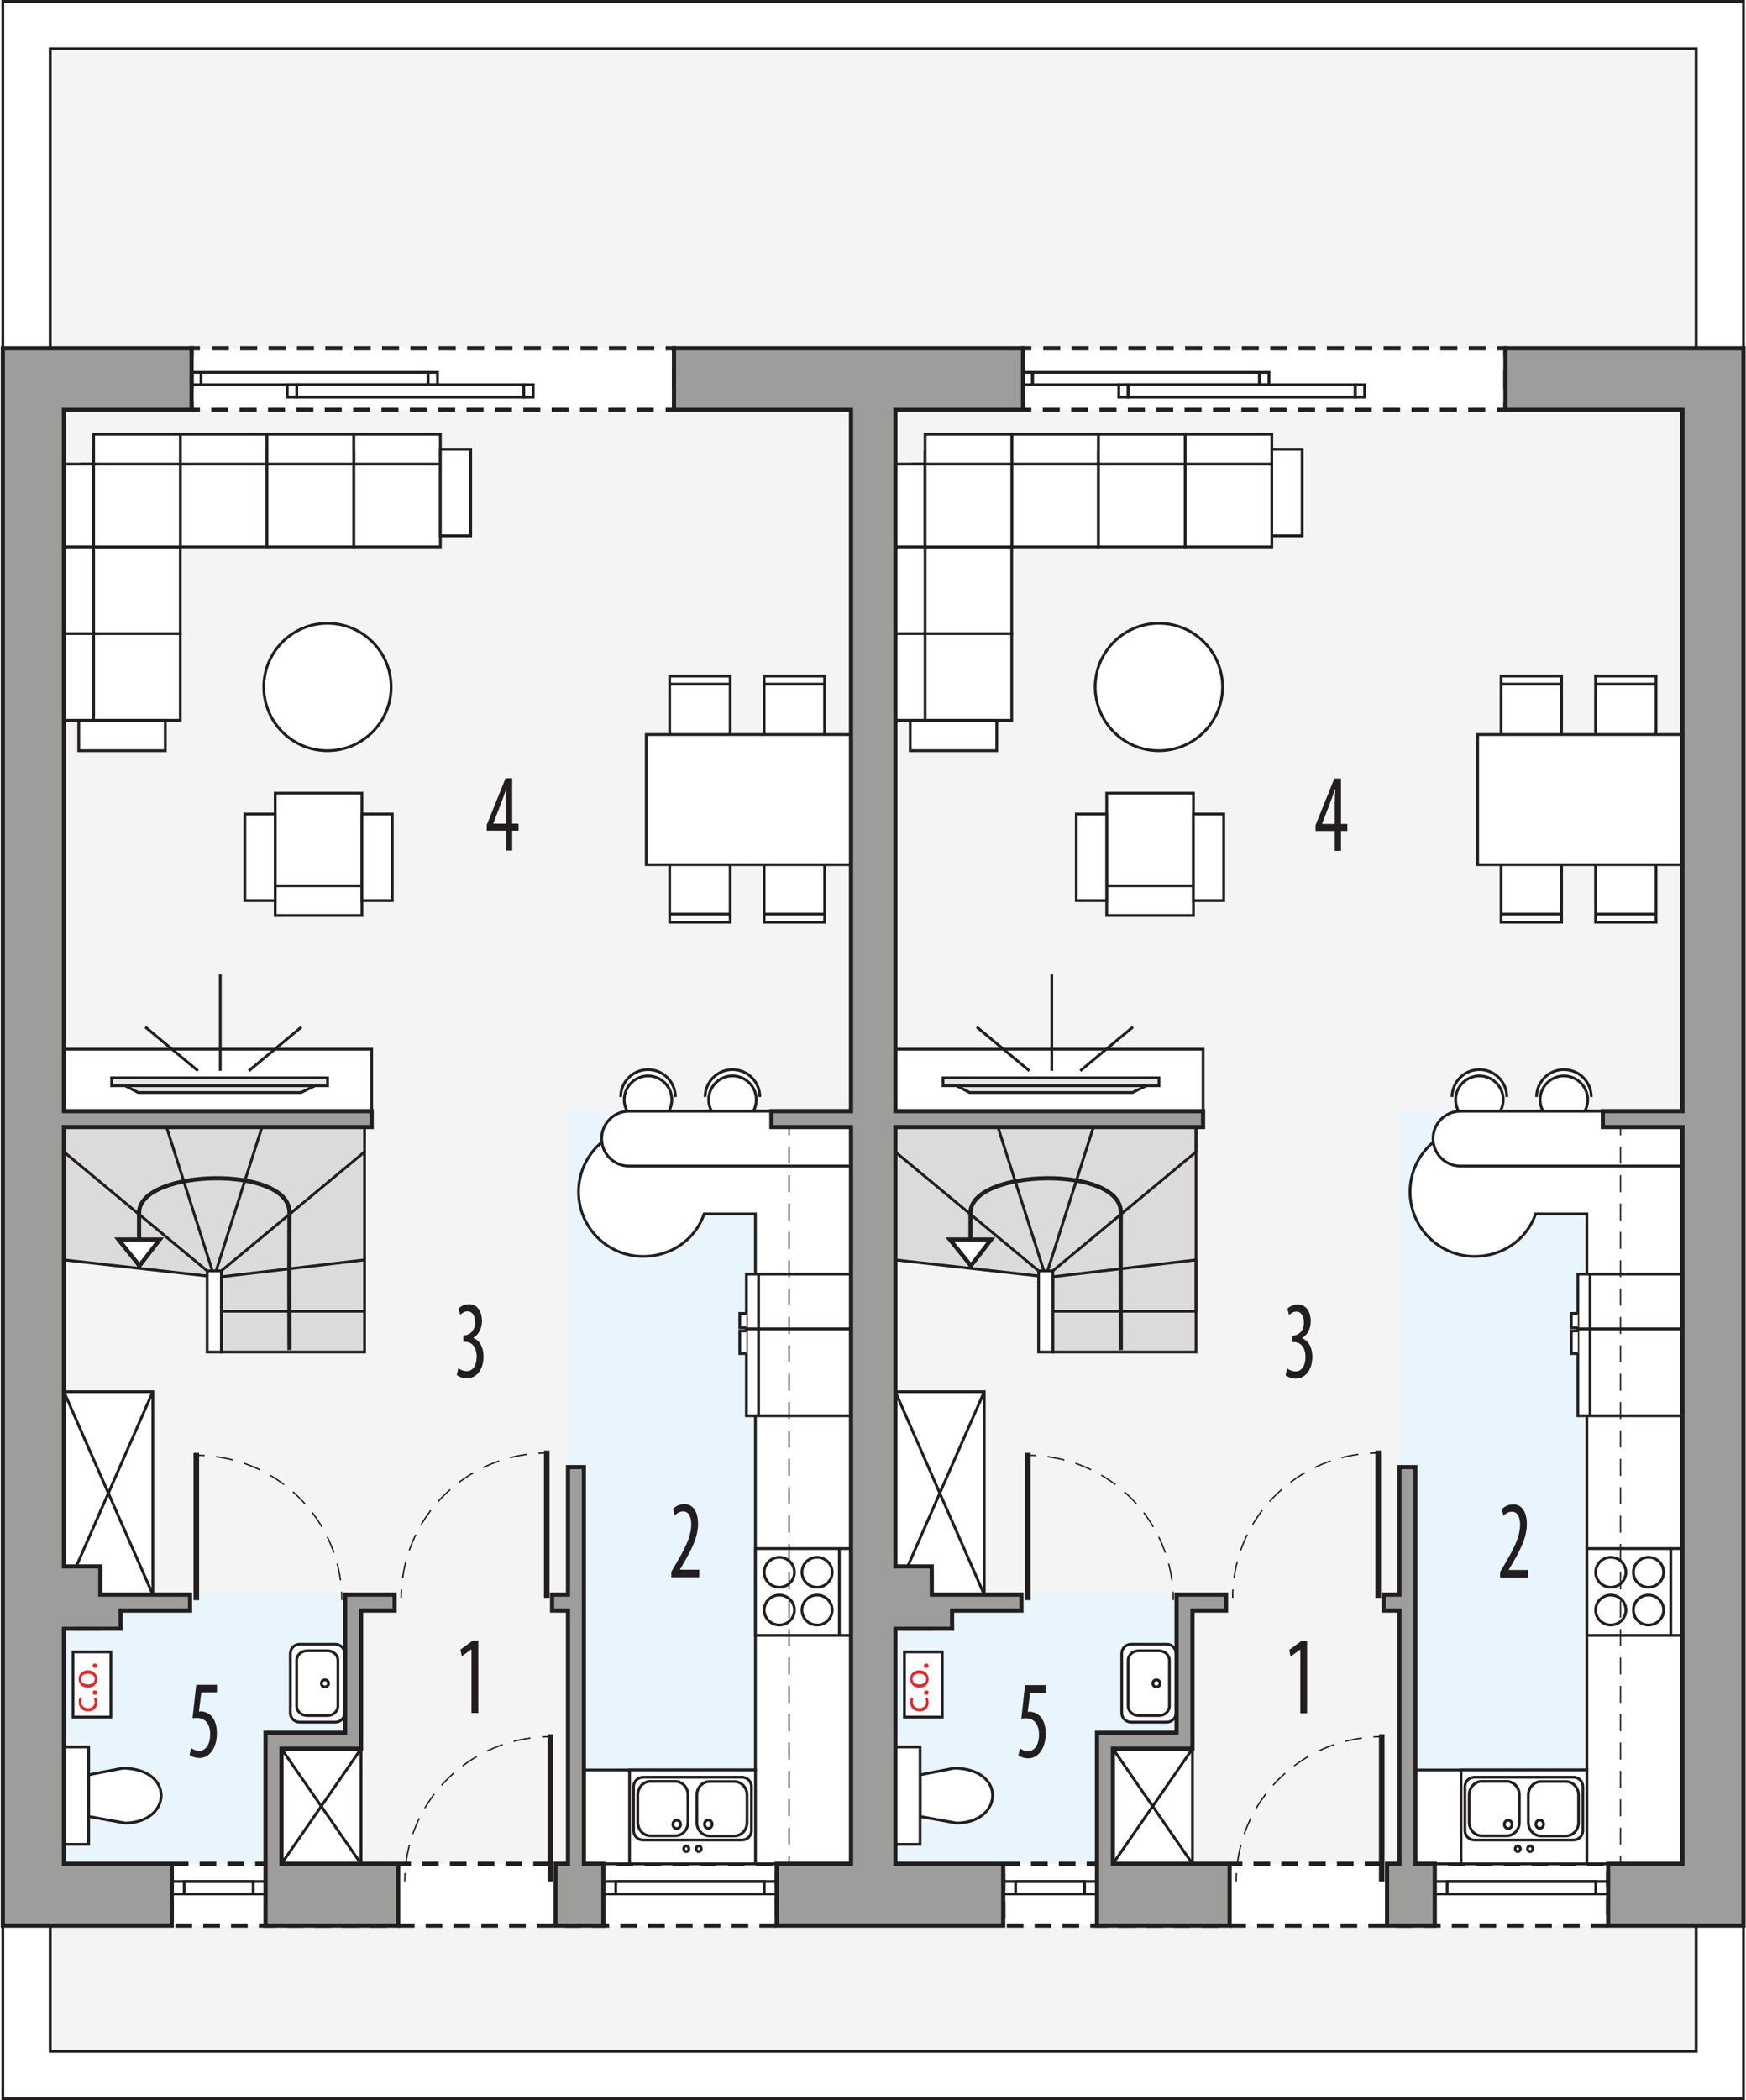 <?xml version="1.0" encoding="UTF-8"?><svg id="a" xmlns="http://www.w3.org/2000/svg" xmlns:xlink="http://www.w3.org/1999/xlink" viewBox="0 0 313.95 377.51"><defs><filter id="b" filterUnits="userSpaceOnUse"><feOffset dx="-.85" dy=".85"/><feGaussianBlur result="c" stdDeviation=".71"/><feFlood flood-color="#221e20" flood-opacity=".75"/><feComposite in2="c" operator="in"/><feComposite in="SourceGraphic"/></filter><filter id="d" filterUnits="userSpaceOnUse"><feOffset dx="-.85" dy=".85"/><feGaussianBlur result="e" stdDeviation=".71"/><feFlood flood-color="#221e20" flood-opacity=".75"/><feComposite in2="e" operator="in"/><feComposite in="SourceGraphic"/></filter></defs><polygon points="9.02 8.75 9.02 62.61 1.63 62.61 1.63 346.15 9.02 346.15 9.02 368.75 305 368.75 305 8.75 9.02 8.75" style="fill:#f4f4f4; stroke:#221e20; stroke-miterlimit:10; stroke-width:.5px;"/><polygon points="211.56 286.65 160.99 286.65 160.99 335.04 197.25 335.04 197.25 311.48 211.56 311.48 211.56 286.65" style="fill:#e8f5fc; fill-rule:evenodd; stroke-width:0px;"/><rect x="251.63" y="199.74" width="50.89" height="135.3" style="fill:#e8f5fc; stroke-width:0px;"/><rect x="183.95" y="62.61" width="86.74" height="11.06" style="fill:#fff; stroke-width:0px;"/><polyline points="270.69 64.11 270.69 62.61 269.19 62.61" style="fill:none; stroke:#221e20; stroke-miterlimit:10; stroke-width:.75px;"/><line x1="267.15" y1="62.61" x2="186.48" y2="62.61" style="fill:none; stroke:#221e20; stroke-dasharray:0 0 3.06 2.04; stroke-miterlimit:10; stroke-width:.75px;"/><polyline points="185.45 62.61 183.95 62.61 183.95 64.11" style="fill:none; stroke:#221e20; stroke-miterlimit:10; stroke-width:.75px;"/><line x1="183.95" y1="66.41" x2="183.95" y2="71.02" style="fill:none; stroke:#221e20; stroke-dasharray:0 0 3.45 2.3; stroke-miterlimit:10; stroke-width:.75px;"/><polyline points="183.95 72.17 183.95 73.67 185.45 73.67" style="fill:none; stroke:#221e20; stroke-miterlimit:10; stroke-width:.75px;"/><line x1="187.5" y1="73.67" x2="268.17" y2="73.67" style="fill:none; stroke:#221e20; stroke-dasharray:0 0 3.06 2.04; stroke-miterlimit:10; stroke-width:.75px;"/><polyline points="269.19 73.67 270.69 73.67 270.69 72.17" style="fill:none; stroke:#221e20; stroke-miterlimit:10; stroke-width:.75px;"/><line x1="270.69" y1="69.87" x2="270.69" y2="65.26" style="fill:none; stroke:#221e20; stroke-dasharray:0 0 3.45 2.3; stroke-miterlimit:10; stroke-width:.75px;"/><rect x="180.39" y="335.04" width="108.77" height="11.11" style="fill:#fff; stroke:#221e20; stroke-dasharray:0 0 3 2; stroke-miterlimit:10; stroke-width:.75px;"/><rect x="160.99" y="250.17" width="15.99" height="36.48" style="fill:#fff; stroke:#221e20; stroke-miterlimit:22.93; stroke-width:.5px;"/><line x1="160.99" y1="250.17" x2="176.98" y2="286.65" style="fill:#fff; stroke:#221e20; stroke-miterlimit:22.93; stroke-width:.5px;"/><line x1="176.98" y1="250.17" x2="160.99" y2="286.65" style="fill:#fff; stroke:#221e20; stroke-miterlimit:22.93; stroke-width:.5px;"/><rect x="200.11" y="314.35" width="14.31" height="20.69" style="fill:#fff; stroke:#221e20; stroke-miterlimit:22.93; stroke-width:.5px;"/><line x1="200.11" y1="314.35" x2="214.42" y2="335.04" style="fill:#fff; stroke:#221e20; stroke-miterlimit:22.93; stroke-width:.5px;"/><line x1="214.42" y1="314.35" x2="200.11" y2="335.04" style="fill:#fff; stroke:#221e20; stroke-miterlimit:22.93; stroke-width:.5px;"/><polygon points="189.3 202.6 160.99 202.6 160.99 226.48 189.3 229.66 189.3 243.04 215.06 243.04 215.06 202.6 189.3 202.6" style="fill:#dbdbdb; fill-rule:evenodd; stroke:#221e20; stroke-miterlimit:22.93; stroke-width:.5px;"/><polygon points="215.06 226.48 189.3 229.51 189.3 235.71 215.06 235.71 215.06 226.48" style="fill:none; fill-rule:evenodd; stroke:#221e20; stroke-miterlimit:22.93; stroke-width:.5px;"/><polygon points="215.06 202.6 196.61 202.6 188.03 229.51 215.06 207.06 215.06 202.6" style="fill:none; fill-rule:evenodd; stroke:#221e20; stroke-miterlimit:22.93; stroke-width:.5px;"/><polygon points="160.99 202.6 179.44 202.6 188.03 229.51 160.99 207.06 160.99 202.6" style="fill:none; fill-rule:evenodd; stroke:#221e20; stroke-miterlimit:22.93; stroke-width:.5px;"/><rect x="186.75" y="228.46" width="2.55" height="14.58" style="fill:#fff; stroke:#221e20; stroke-miterlimit:22.93; stroke-width:.5px;"/><path d="M171.62,317.84l-6.18,1.2v7.49s6.57,1.19,6.57,1.19c8.37-.1,9.02-9.73-.39-9.88Z" style="fill:#fff; fill-rule:evenodd; stroke:#221e20; stroke-miterlimit:22.93; stroke-width:.5px;"/><rect x="160.99" y="314.03" width="4.45" height="17.51" style="fill:#fff; stroke:#221e20; stroke-miterlimit:22.93; stroke-width:.5px;"/><path d="M203.38,309.57c-.93,0-1.68-.74-1.68-1.65v-10.7c0-.91.75-1.65,1.68-1.65h6.41c.93,0,1.68.74,1.68,1.65v10.7c0,.91-.75,1.65-1.68,1.65h-6.41Z" style="fill:#fff; fill-rule:evenodd; stroke:#221e20; stroke-miterlimit:22.93; stroke-width:.5px;"/><path d="M204.73,308.39c-1.04,0-1.88-.77-1.88-1.71v-8.23c0-.94.84-1.71,1.88-1.71h3.66c1.04,0,1.88.77,1.88,1.71v8.23c0,.95-.84,1.71-1.88,1.71h-3.66Z" style="fill:#fff; fill-rule:evenodd; stroke:#221e20; stroke-miterlimit:22.93; stroke-width:.5px;"/><path d="M207.94,303.24c-.36,0-.65-.29-.65-.64s.29-.64.65-.64.65.29.65.64-.29.64-.65.64Z" style="fill:#fff; fill-rule:evenodd; stroke:#221e20; stroke-miterlimit:22.93; stroke-width:.5px;"/><path d="M265.15,202.63c-6.41,0-11.61,5.2-11.61,11.61s5.2,11.61,11.61,11.61c5.09,0,9.41-3.08,10.97-7.64h9.22v99.96h-30.85v16.87h48.02v-135.3h-26.4" style="fill:#fff; stroke:#221e20; stroke-miterlimit:22.93; stroke-width:.5px;"/><rect x="257.99" y="338.22" width="31.17" height="2.23" style="fill:none; stroke:#221e20; stroke-miterlimit:10; stroke-width:.5px;"/><rect x="260.22" y="338.22" width="26.71" height="2.23" style="fill:none; stroke:#221e20; stroke-miterlimit:10; stroke-width:.5px;"/><rect x="180.39" y="338.22" width="16.86" height="2.23" style="fill:none; stroke:#221e20; stroke-miterlimit:10; stroke-width:.5px;"/><rect x="182.62" y="338.22" width="12.4" height="2.23" style="fill:none; stroke:#221e20; stroke-miterlimit:10; stroke-width:.5px;"/><rect x="226.47" y="66.94" width="1.7" height="2.23" style="fill:none; stroke:#221e20; stroke-miterlimit:10; stroke-width:.5px;"/><rect x="183.95" y="66.94" width="1.7" height="2.23" style="fill:none; stroke:#221e20; stroke-miterlimit:10; stroke-width:.5px;"/><rect x="185.66" y="66.94" width="40.82" height="2.23" style="fill:none; stroke:#221e20; stroke-miterlimit:10; stroke-width:.5px;"/><rect x="201.16" y="69.17" width="1.7" height="2.23" style="fill:none; stroke:#221e20; stroke-miterlimit:10; stroke-width:.5px;"/><rect x="202.86" y="69.17" width="40.82" height="2.23" style="fill:none; stroke:#221e20; stroke-miterlimit:10; stroke-width:.5px;"/><rect x="243.68" y="69.17" width="1.7" height="2.23" style="fill:none; stroke:#221e20; stroke-miterlimit:10; stroke-width:.5px;"/><line x1="247.82" y1="287.23" x2="247.82" y2="260.75" style="fill:none; stroke:#221e20; stroke-miterlimit:22.93;"/><path d="M221.65,287.22c0-.5.01-1,.04-1.5" style="fill:none; stroke:#221e20; stroke-miterlimit:22.93; stroke-width:.25px;"/><path d="M221.89,283.68c1.63-11.88,11.31-21.21,23.4-22.36" style="fill:none; stroke:#221e20; stroke-dasharray:0 0 3.08 2.05; stroke-miterlimit:22.93; stroke-width:.25px;"/><path d="M246.32,261.24c.5-.03,1-.04,1.5-.04" style="fill:none; stroke:#221e20; stroke-miterlimit:22.93; stroke-width:.25px;"/><line x1="184.81" y1="287.64" x2="184.81" y2="261.16" style="fill:none; stroke:#221e20; stroke-miterlimit:22.93;"/><path d="M210.97,287.63c0-.5-.01-1-.04-1.5" style="fill:none; stroke:#221e20; stroke-miterlimit:22.93; stroke-width:.25px;"/><path d="M210.73,284.09c-1.63-11.88-11.31-21.21-23.4-22.36" style="fill:none; stroke:#221e20; stroke-dasharray:0 0 3.08 2.05; stroke-miterlimit:22.93; stroke-width:.25px;"/><path d="M186.31,261.65c-.5-.03-1-.04-1.5-.04" style="fill:none; stroke:#221e20; stroke-miterlimit:22.93; stroke-width:.25px;"/><line x1="248.45" y1="338.22" x2="248.45" y2="311.75" style="fill:none; stroke:#221e20; stroke-miterlimit:22.93;"/><path d="M222.29,338.21c0-.5.01-1,.04-1.5" style="fill:none; stroke:#221e20; stroke-miterlimit:22.93; stroke-width:.25px;"/><path d="M222.53,334.67c1.63-11.88,11.31-21.21,23.4-22.36" style="fill:none; stroke:#221e20; stroke-dasharray:0 0 3.08 2.05; stroke-miterlimit:22.93; stroke-width:.25px;"/><path d="M246.95,312.23c.5-.03,1-.04,1.5-.04" style="fill:none; stroke:#221e20; stroke-miterlimit:22.93; stroke-width:.25px;"/><rect x="283.72" y="229.03" width="18.8" height="9.87" style="fill:#fff; stroke:#221e20; stroke-miterlimit:22.93; stroke-width:.5px;"/><line x1="285.9" y1="238.9" x2="285.9" y2="229.03" style="fill:#fff; stroke:#221e20; stroke-miterlimit:22.93; stroke-width:.5px;"/><polyline points="283.72 238.67 282.53 238.67 282.53 236.1 283.72 236.1" style="fill:#fff; fill-rule:evenodd; stroke:#221e20; stroke-miterlimit:22.93; stroke-width:.5px;"/><rect x="283.72" y="238.9" width="18.8" height="15.6" style="fill:#fff; stroke:#221e20; stroke-miterlimit:22.93; stroke-width:.5px;"/><line x1="285.9" y1="238.9" x2="285.9" y2="254.5" style="fill:#fff; stroke:#221e20; stroke-miterlimit:22.93; stroke-width:.5px;"/><polyline points="283.72 239.25 282.53 239.25 282.53 243.32 283.72 243.32" style="fill:#fff; fill-rule:evenodd; stroke:#221e20; stroke-miterlimit:22.93; stroke-width:.5px;"/><rect x="285.35" y="278.37" width="17.19" height="15.6" style="fill:#fff; stroke:#221e20; stroke-miterlimit:22.93; stroke-width:.5px;"/><path d="M293.7,289.42c0-1.48,1.22-2.69,2.72-2.69s2.72,1.21,2.72,2.69-1.22,2.69-2.72,2.69-2.72-1.21-2.72-2.69h0Z" style="fill:#fff; fill-rule:evenodd; stroke:#221e20; stroke-miterlimit:22.93; stroke-width:.5px;"/><path d="M293.7,282.63c0-1.48,1.22-2.69,2.72-2.69s2.72,1.21,2.72,2.69-1.22,2.69-2.72,2.69-2.72-1.21-2.72-2.69h0Z" style="fill:#fff; fill-rule:evenodd; stroke:#221e20; stroke-miterlimit:22.93; stroke-width:.5px;"/><path d="M286.91,282.63c0-1.48,1.22-2.69,2.72-2.69s2.72,1.21,2.72,2.69c0,1.48-1.22,2.69-2.72,2.69s-2.72-1.21-2.72-2.69h0Z" style="fill:#fff; fill-rule:evenodd; stroke:#221e20; stroke-miterlimit:22.93; stroke-width:.5px;"/><path d="M286.91,289.42c0-1.48,1.22-2.69,2.72-2.69s2.72,1.21,2.72,2.69c0,1.48-1.22,2.69-2.72,2.69s-2.72-1.21-2.72-2.69h0Z" style="fill:#fff; fill-rule:evenodd; stroke:#221e20; stroke-miterlimit:22.93; stroke-width:.5px;"/><line x1="300.43" y1="278.37" x2="300.43" y2="293.97" style="fill:#fff; stroke:#221e20; stroke-miterlimit:22.93; stroke-width:.5px;"/><rect x="160.99" y="188.6" width="55.34" height="11.14" style="fill:#fff; stroke:#221e20; stroke-miterlimit:22.93; stroke-width:.5px;"/><polygon points="170.88 194.58 174.35 196.39 203.62 196.39 207.35 194.58 170.88 194.58" style="fill:#e5e6e6; fill-rule:evenodd; stroke:#221e20; stroke-miterlimit:10; stroke-width:.5px;"/><rect x="169.57" y="193.75" width="38.83" height="1.42" style="fill:#e5e6e6; stroke:#221e20; stroke-miterlimit:10; stroke-width:.5px;"/><line x1="189.12" y1="192.49" x2="189.12" y2="175.18" style="fill:#e5e6e6; stroke:#221e20; stroke-miterlimit:10; stroke-width:.5px;"/><line x1="194.24" y1="192.49" x2="203.71" y2="184.61" style="fill:#e5e6e6; stroke:#221e20; stroke-miterlimit:10; stroke-width:.5px;"/><line x1="175.63" y1="184.61" x2="185.1" y2="192.49" style="fill:#e5e6e6; stroke:#221e20; stroke-miterlimit:10; stroke-width:.5px;"/><path d="M261.1,197.19c0-2.72,2.2-4.92,4.92-4.92s4.92,2.2,4.92,4.92" style="fill:#fff; fill-rule:evenodd; stroke:#221e20; stroke-miterlimit:22.93; stroke-width:.5px;"/><path d="M270.3,197.68c0,2.36-1.92,4.28-4.28,4.28s-4.28-1.92-4.28-4.28c0-2.36,1.92-4.28,4.28-4.28s4.28,1.92,4.28,4.28Z" style="fill:#fff; fill-rule:evenodd; stroke:#221e20; stroke-miterlimit:22.93; stroke-width:.5px;"/><path d="M276.29,197.19c0-2.72,2.2-4.92,4.92-4.92s4.92,2.2,4.92,4.92" style="fill:#fff; fill-rule:evenodd; stroke:#221e20; stroke-miterlimit:22.93; stroke-width:.5px;"/><path d="M285.49,197.68c0,2.36-1.92,4.28-4.28,4.28s-4.28-1.92-4.28-4.28,1.92-4.28,4.28-4.28,4.28,1.92,4.28,4.28Z" style="fill:#fff; fill-rule:evenodd; stroke:#221e20; stroke-miterlimit:22.93; stroke-width:.5px;"/><path d="M302.52,209.61h-39.91c-2.72,0-4.93-2.21-4.93-4.93h0c0-2.73,2.21-4.93,4.93-4.93h39.91" style="fill:#fff; stroke:#221e20; stroke-miterlimit:22.93; stroke-width:.5px;"/><path d="M296.27,133.21h-7.87c-.83,0-1.5-.79-1.5-1.75v-9.94h10.88v9.94c0,.96-.68,1.75-1.51,1.75Z" style="fill:#fff; fill-rule:evenodd; stroke:#221e20; stroke-miterlimit:22.93; stroke-width:.5px;"/><line x1="297.92" y1="122.98" x2="287.04" y2="122.98" style="fill:#fff; stroke:#221e20; stroke-miterlimit:22.93; stroke-width:.5px;"/><path d="M296.27,154.09h-7.87c-.83,0-1.5.79-1.5,1.75v9.94h10.88s0-9.94,0-9.94c0-.96-.68-1.75-1.51-1.75Z" style="fill:#fff; fill-rule:evenodd; stroke:#221e20; stroke-miterlimit:22.93; stroke-width:.5px;"/><line x1="297.92" y1="164.32" x2="287.04" y2="164.32" style="fill:#fff; stroke:#221e20; stroke-miterlimit:22.93; stroke-width:.5px;"/><path d="M279.28,133.21h-7.86c-.83,0-1.51-.79-1.51-1.75v-9.94h10.88v9.94c0,.96-.68,1.75-1.51,1.75Z" style="fill:#fff; fill-rule:evenodd; stroke:#221e20; stroke-miterlimit:22.93; stroke-width:.5px;"/><line x1="280.93" y1="122.98" x2="270.05" y2="122.98" style="fill:#fff; stroke:#221e20; stroke-miterlimit:22.93; stroke-width:.5px;"/><path d="M279.28,154.09h-7.86c-.83,0-1.51.79-1.51,1.75v9.94h10.88v-9.94c0-.96-.68-1.75-1.51-1.75Z" style="fill:#fff; fill-rule:evenodd; stroke:#221e20; stroke-miterlimit:22.93; stroke-width:.5px;"/><line x1="280.93" y1="164.32" x2="270.05" y2="164.32" style="fill:#fff; stroke:#221e20; stroke-miterlimit:22.93; stroke-width:.5px;"/><rect x="265.7" y="132.04" width="36.82" height="23.39" style="fill:#fff; stroke:#221e20; stroke-miterlimit:22.93; stroke-width:.5px;"/><rect x="164.14" y="83.42" width="17.08" height="14.89" style="fill:#fff; stroke:#221e20; stroke-linecap:round; stroke-miterlimit:10; stroke-width:.5px;"/><rect x="164.84" y="98.31" width="17.08" height="15.59" style="fill:#fff; stroke:#221e20; stroke-linecap:round; stroke-miterlimit:10; stroke-width:.5px;"/><rect x="164.84" y="113.89" width="17.08" height="15.59" style="fill:#fff; stroke:#221e20; stroke-linecap:round; stroke-miterlimit:10; stroke-width:.5px;"/><rect x="160.99" y="83.42" width="5.35" height="14.89" style="fill:#fff; stroke:#221e20; stroke-linecap:square; stroke-miterlimit:10; stroke-width:.5px;"/><rect x="160.99" y="98.31" width="5.35" height="15.59" style="fill:#fff; stroke:#221e20; stroke-linecap:square; stroke-miterlimit:10; stroke-width:.5px;"/><rect x="160.99" y="113.89" width="5.35" height="15.59" style="fill:#fff; stroke:#221e20; stroke-linecap:square; stroke-miterlimit:10; stroke-width:.5px;"/><rect x="213.1" y="81.22" width="15.59" height="17.08" style="fill:#fff; stroke:#221e20; stroke-linecap:round; stroke-miterlimit:10; stroke-width:.5px;"/><rect x="181.92" y="81.22" width="15.59" height="17.08" style="fill:#fff; stroke:#221e20; stroke-linecap:round; stroke-miterlimit:10; stroke-width:.5px;"/><rect x="166.34" y="81.22" width="15.59" height="17.08" style="fill:#fff; stroke:#221e20; stroke-linecap:round; stroke-miterlimit:10; stroke-width:.5px;"/><rect x="213.1" y="78.07" width="15.59" height="5.35" style="fill:#fff; stroke:#221e20; stroke-linecap:square; stroke-miterlimit:10; stroke-width:.5px;"/><rect x="181.93" y="78.07" width="15.59" height="5.35" style="fill:#fff; stroke:#221e20; stroke-linecap:square; stroke-miterlimit:10; stroke-width:.5px;"/><rect x="197.51" y="81.22" width="15.59" height="17.08" style="fill:#fff; stroke:#221e20; stroke-linecap:round; stroke-miterlimit:10; stroke-width:.5px;"/><rect x="197.51" y="78.07" width="15.59" height="5.35" style="fill:#fff; stroke:#221e20; stroke-linecap:square; stroke-miterlimit:10; stroke-width:.5px;"/><rect x="166.34" y="78.07" width="15.59" height="5.35" style="fill:#fff; stroke:#221e20; stroke-linecap:square; stroke-miterlimit:10; stroke-width:.5px;"/><rect x="163.67" y="129.48" width="15.56" height="5.46" style="fill:#fff; stroke:#221e20; stroke-linecap:square; stroke-miterlimit:10; stroke-width:.5px;"/><rect x="228.68" y="80.76" width="5.46" height="15.56" style="fill:#fff; stroke:#221e20; stroke-linecap:square; stroke-miterlimit:10; stroke-width:.5px;"/><rect x="199" y="142.58" width="15.59" height="18.83" style="fill:#fff; stroke:#221e20; stroke-linecap:round; stroke-miterlimit:10; stroke-width:.5px;"/><rect x="199" y="159.22" width="15.59" height="5.35" style="fill:#fff; stroke:#221e20; stroke-linecap:square; stroke-miterlimit:10; stroke-width:.5px;"/><rect x="193.53" y="146.33" width="5.46" height="15.56" style="fill:#fff; stroke:#221e20; stroke-linecap:square; stroke-miterlimit:10; stroke-width:.5px;"/><rect x="214.58" y="146.33" width="5.46" height="15.56" style="fill:#fff; stroke:#221e20; stroke-linecap:square; stroke-miterlimit:10; stroke-width:.5px;"/><path d="M219.83,123.49c0-6.32-5.13-11.45-11.45-11.45-6.32,0-11.45,5.13-11.45,11.45,0,6.32,5.12,11.45,11.45,11.45,6.32,0,11.45-5.13,11.45-11.45Z" style="fill:#fff; stroke:#221e20; stroke-miterlimit:10; stroke-width:.5px;"/><line x1="291.39" y1="202.6" x2="291.39" y2="204.1" style="fill:none; stroke:#221e20; stroke-miterlimit:10; stroke-width:.25px;"/><line x1="291.39" y1="206.14" x2="291.39" y2="332.52" style="fill:none; stroke:#221e20; stroke-dasharray:0 0 3.06 2.04; stroke-miterlimit:10; stroke-width:.25px;"/><line x1="291.39" y1="333.54" x2="291.39" y2="335.04" style="fill:none; stroke:#221e20; stroke-miterlimit:10; stroke-width:.25px;"/><rect x="162.63" y="296.95" width="6.8" height="11.71" style="fill:#fff; stroke:#221e20; stroke-miterlimit:22.93; stroke-width:.5px;"/><g style="filter:url(#b);"><path d="M167.64,304.28c.08.15.18.49.18.92,0,.96-.65,1.59-1.63,1.59s-1.69-.67-1.69-1.71c0-.34.09-.65.17-.8l.45.13c-.08.14-.15.36-.15.67,0,.73.54,1.13,1.21,1.13.74,0,1.19-.47,1.19-1.11,0-.33-.09-.55-.16-.71l.44-.1Z" style="fill:#e32729; stroke-width:0px;"/><path d="M167.41,303.8c-.24,0-.42-.17-.42-.4s.17-.39.42-.39.42.15.42.4c0,.23-.18.39-.42.39Z" style="fill:#e32729; stroke-width:0px;"/><path d="M166.14,299.41c1.18,0,1.69.82,1.69,1.59,0,.86-.63,1.53-1.64,1.53-1.07,0-1.69-.7-1.69-1.58s.67-1.54,1.64-1.54ZM166.17,301.94c.7,0,1.23-.4,1.23-.97s-.52-.97-1.24-.97c-.54,0-1.23.27-1.23.96s.63.98,1.24.98Z" style="fill:#e32729; stroke-width:0px;"/><path d="M167.41,298.98c-.24,0-.42-.17-.42-.4s.17-.39.42-.39.42.15.42.4c0,.23-.18.39-.42.39Z" style="fill:#e32729; stroke-width:0px;"/></g><path d="M174.51,228s-.02-7.52,0-10.02c.07-7.9,27.11-8.57,27.03,0-.05,5.53,0,24.7,0,24.7" style="fill:none; stroke:#221e20; stroke-miterlimit:10; stroke-width:.75px;"/><polygon points="174.58 227.53 170.8 222.82 178.22 222.82 174.58 227.53" style="fill:#fff; stroke:#221e20; stroke-miterlimit:22.93; stroke-width:.75px;"/><rect x="262.71" y="318.17" width="22.64" height="16.87" style="fill:#fff; stroke:#221e20; stroke-miterlimit:22.93; stroke-width:.5px;"/><path d="M265.12,319.47h17.81c.93,0,1.69.76,1.69,1.69v7.9c0,.94-.76,1.7-1.7,1.7h-17.81c-.94,0-1.7-.76-1.7-1.7v-7.89c0-.94.76-1.7,1.7-1.7Z" style="fill:none; stroke:#221e20; stroke-miterlimit:22.93; stroke-width:.5px;"/><path d="M283.84,327.61v-4.94c0-1.33-1.02-2.42-2.26-2.42h-4.51c-1.24,0-2.26,1.09-2.26,2.42v4.94c0,1.33,1.02,2.42,2.26,2.42h4.51c1.24,0,2.26-1.09,2.26-2.42Z" style="fill:none; fill-rule:evenodd; stroke:#221e20; stroke-miterlimit:22.93; stroke-width:.5px;"/><path d="M273.2,327.58v-4.94c0-1.33-1.02-2.42-2.26-2.42h-4.51c-1.24,0-2.25,1.09-2.25,2.42v4.94c0,1.33,1.01,2.42,2.25,2.42h4.51c1.24,0,2.26-1.09,2.26-2.42Z" style="fill:none; fill-rule:evenodd; stroke:#221e20; stroke-miterlimit:22.93; stroke-width:.5px;"/><path d="M276.17,327.92c0-.41.31-.75.69-.75s.69.34.69.75c0,.41-.31.75-.69.75s-.69-.34-.69-.75Z" style="fill:none; fill-rule:evenodd; stroke:#221e20; stroke-miterlimit:22.93; stroke-width:.5px;"/><path d="M270.5,327.95c0-.41.31-.75.69-.75s.69.34.69.75-.31.75-.69.75-.69-.34-.69-.75Z" style="fill:none; fill-rule:evenodd; stroke:#221e20; stroke-miterlimit:22.93; stroke-width:.5px;"/><path d="M272.45,332.33c0-.28.21-.51.46-.51s.47.23.47.51c0,.28-.21.51-.47.51s-.46-.23-.46-.51Z" style="fill:none; fill-rule:evenodd; stroke:#221e20; stroke-miterlimit:22.93; stroke-width:.5px;"/><path d="M274.67,332.33c0-.28.21-.51.47-.51s.46.23.46.51c0,.28-.21.51-.46.51s-.47-.23-.47-.51Z" style="fill:none; fill-rule:evenodd; stroke:#221e20; stroke-miterlimit:22.93; stroke-width:.5px;"/><polygon points="62.06 286.65 11.49 286.65 11.49 335.04 47.75 335.04 47.75 311.48 62.06 311.48 62.06 286.65" style="fill:#e8f5fc; fill-rule:evenodd; stroke-width:0px;"/><rect x="102.13" y="199.74" width="50.89" height="135.3" style="fill:#e8f5fc; stroke-width:0px;"/><rect x="34.45" y="62.61" width="86.74" height="11.06" style="fill:#fff; stroke-width:0px;"/><polyline points="121.19 64.11 121.19 62.61 119.69 62.61" style="fill:none; stroke:#221e20; stroke-miterlimit:10; stroke-width:.75px;"/><line x1="117.65" y1="62.61" x2="36.97" y2="62.61" style="fill:none; stroke:#221e20; stroke-dasharray:0 0 3.06 2.04; stroke-miterlimit:10; stroke-width:.75px;"/><polyline points="35.95 62.61 34.45 62.61 34.45 64.11" style="fill:none; stroke:#221e20; stroke-miterlimit:10; stroke-width:.75px;"/><line x1="34.45" y1="66.41" x2="34.45" y2="71.02" style="fill:none; stroke:#221e20; stroke-dasharray:0 0 3.45 2.3; stroke-miterlimit:10; stroke-width:.75px;"/><polyline points="34.45 72.17 34.45 73.67 35.95 73.67" style="fill:none; stroke:#221e20; stroke-miterlimit:10; stroke-width:.75px;"/><line x1="37.99" y1="73.67" x2="118.67" y2="73.67" style="fill:none; stroke:#221e20; stroke-dasharray:0 0 3.06 2.04; stroke-miterlimit:10; stroke-width:.75px;"/><polyline points="119.69 73.67 121.19 73.67 121.19 72.17" style="fill:none; stroke:#221e20; stroke-miterlimit:10; stroke-width:.75px;"/><line x1="121.19" y1="69.87" x2="121.19" y2="65.26" style="fill:none; stroke:#221e20; stroke-dasharray:0 0 3.45 2.3; stroke-miterlimit:10; stroke-width:.75px;"/><rect x="30.89" y="335.04" width="108.77" height="11.11" style="fill:#fff; stroke:#221e20; stroke-dasharray:0 0 3 2; stroke-miterlimit:10; stroke-width:.75px;"/><rect x="11.49" y="250.17" width="15.99" height="36.48" style="fill:#fff; stroke:#221e20; stroke-miterlimit:22.93; stroke-width:.5px;"/><line x1="11.49" y1="250.17" x2="27.48" y2="286.65" style="fill:#fff; stroke:#221e20; stroke-miterlimit:22.93; stroke-width:.5px;"/><line x1="27.48" y1="250.17" x2="11.49" y2="286.65" style="fill:#fff; stroke:#221e20; stroke-miterlimit:22.93; stroke-width:.5px;"/><rect x="50.61" y="314.35" width="14.31" height="20.69" style="fill:#fff; stroke:#221e20; stroke-miterlimit:22.93; stroke-width:.5px;"/><line x1="50.61" y1="314.35" x2="64.92" y2="335.04" style="fill:#fff; stroke:#221e20; stroke-miterlimit:22.93; stroke-width:.5px;"/><line x1="64.92" y1="314.35" x2="50.61" y2="335.04" style="fill:#fff; stroke:#221e20; stroke-miterlimit:22.93; stroke-width:.5px;"/><polygon points="39.8 202.6 11.49 202.6 11.49 226.48 39.8 229.66 39.8 243.04 65.55 243.04 65.55 202.6 39.8 202.6" style="fill:#dbdbdb; fill-rule:evenodd; stroke:#221e20; stroke-miterlimit:22.93; stroke-width:.5px;"/><polygon points="65.55 226.48 39.8 229.51 39.8 235.71 65.55 235.71 65.55 226.48" style="fill:none; fill-rule:evenodd; stroke:#221e20; stroke-miterlimit:22.93; stroke-width:.5px;"/><polygon points="65.55 202.6 47.11 202.6 38.52 229.51 65.55 207.06 65.55 202.6" style="fill:none; fill-rule:evenodd; stroke:#221e20; stroke-miterlimit:22.93; stroke-width:.5px;"/><polygon points="11.49 202.6 29.94 202.6 38.52 229.51 11.49 207.06 11.49 202.6" style="fill:none; fill-rule:evenodd; stroke:#221e20; stroke-miterlimit:22.93; stroke-width:.5px;"/><rect x="37.25" y="228.46" width="2.55" height="14.58" style="fill:#fff; stroke:#221e20; stroke-miterlimit:22.93; stroke-width:.5px;"/><path d="M22.12,317.84l-6.18,1.2v7.49l6.57,1.19c8.37-.1,9.02-9.73-.39-9.88Z" style="fill:#fff; fill-rule:evenodd; stroke:#221e20; stroke-miterlimit:22.93; stroke-width:.5px;"/><rect x="11.49" y="314.03" width="4.45" height="17.51" style="fill:#fff; stroke:#221e20; stroke-miterlimit:22.93; stroke-width:.5px;"/><path d="M53.88,309.57c-.93,0-1.68-.74-1.68-1.65v-10.7c0-.91.75-1.65,1.68-1.65h6.41c.93,0,1.68.74,1.68,1.65v10.7c0,.91-.75,1.65-1.68,1.65h-6.41Z" style="fill:#fff; fill-rule:evenodd; stroke:#221e20; stroke-miterlimit:22.93; stroke-width:.5px;"/><path d="M55.22,308.39c-1.04,0-1.88-.77-1.88-1.71v-8.23c0-.94.84-1.71,1.88-1.71h3.66c1.04,0,1.88.77,1.88,1.71v8.23c0,.95-.84,1.71-1.88,1.71h-3.66Z" style="fill:#fff; fill-rule:evenodd; stroke:#221e20; stroke-miterlimit:22.93; stroke-width:.5px;"/><path d="M58.43,303.24c-.36,0-.65-.29-.65-.64s.29-.64.65-.64.65.29.65.64-.29.64-.65.64Z" style="fill:#fff; fill-rule:evenodd; stroke:#221e20; stroke-miterlimit:22.93; stroke-width:.5px;"/><path d="M115.64,202.63c-6.41,0-11.61,5.2-11.61,11.61,0,6.41,5.2,11.61,11.61,11.61,5.09,0,9.41-3.08,10.97-7.64h9.22v99.96h-30.85v16.87h48.02v-16.87s0-99.96,0-99.96v-18.47h-26.4" style="fill:#fff; stroke:#221e20; stroke-miterlimit:22.93; stroke-width:.5px;"/><rect x="108.49" y="338.22" width="31.17" height="2.23" style="fill:none; stroke:#221e20; stroke-miterlimit:10; stroke-width:.5px;"/><rect x="110.72" y="338.22" width="26.71" height="2.23" style="fill:none; stroke:#221e20; stroke-miterlimit:10; stroke-width:.5px;"/><rect x="30.89" y="338.22" width="16.86" height="2.23" style="fill:none; stroke:#221e20; stroke-miterlimit:10; stroke-width:.5px;"/><rect x="33.12" y="338.22" width="12.4" height="2.23" style="fill:none; stroke:#221e20; stroke-miterlimit:10; stroke-width:.5px;"/><rect x="76.97" y="66.94" width="1.7" height="2.23" style="fill:none; stroke:#221e20; stroke-miterlimit:10; stroke-width:.5px;"/><rect x="34.45" y="66.94" width="1.7" height="2.23" style="fill:none; stroke:#221e20; stroke-miterlimit:10; stroke-width:.5px;"/><rect x="36.15" y="66.94" width="40.82" height="2.23" style="fill:none; stroke:#221e20; stroke-miterlimit:10; stroke-width:.5px;"/><rect x="51.66" y="69.17" width="1.7" height="2.23" style="fill:none; stroke:#221e20; stroke-miterlimit:10; stroke-width:.5px;"/><rect x="53.36" y="69.17" width="40.82" height="2.23" style="fill:none; stroke:#221e20; stroke-miterlimit:10; stroke-width:.5px;"/><rect x="94.18" y="69.17" width="1.7" height="2.23" style="fill:none; stroke:#221e20; stroke-miterlimit:10; stroke-width:.5px;"/><line x1="98.31" y1="287.23" x2="98.31" y2="260.75" style="fill:none; stroke:#221e20; stroke-miterlimit:22.93;"/><path d="M72.15,287.22c0-.5.01-1,.04-1.5" style="fill:none; stroke:#221e20; stroke-miterlimit:22.93; stroke-width:.25px;"/><path d="M72.39,283.68c1.63-11.88,11.31-21.21,23.4-22.36" style="fill:none; stroke:#221e20; stroke-dasharray:0 0 3.08 2.05; stroke-miterlimit:22.93; stroke-width:.25px;"/><path d="M96.81,261.24c.5-.03,1-.04,1.5-.04" style="fill:none; stroke:#221e20; stroke-miterlimit:22.93; stroke-width:.25px;"/><line x1="35.3" y1="287.64" x2="35.3" y2="261.16" style="fill:none; stroke:#221e20; stroke-miterlimit:22.93;"/><path d="M61.47,287.63c0-.5-.01-1-.04-1.5" style="fill:none; stroke:#221e20; stroke-miterlimit:22.93; stroke-width:.25px;"/><path d="M61.23,284.09c-1.63-11.88-11.31-21.21-23.4-22.36" style="fill:none; stroke:#221e20; stroke-dasharray:0 0 3.08 2.05; stroke-miterlimit:22.93; stroke-width:.25px;"/><path d="M36.8,261.65c-.5-.03-1-.04-1.5-.04" style="fill:none; stroke:#221e20; stroke-miterlimit:22.93; stroke-width:.25px;"/><line x1="98.95" y1="338.22" x2="98.95" y2="311.75" style="fill:none; stroke:#221e20; stroke-miterlimit:22.93;"/><path d="M72.78,338.21c0-.5.01-1,.04-1.5" style="fill:none; stroke:#221e20; stroke-miterlimit:22.93; stroke-width:.25px;"/><path d="M73.02,334.67c1.63-11.88,11.31-21.21,23.4-22.36" style="fill:none; stroke:#221e20; stroke-dasharray:0 0 3.08 2.05; stroke-miterlimit:22.93; stroke-width:.25px;"/><path d="M97.45,312.23c.5-.03,1-.04,1.5-.04" style="fill:none; stroke:#221e20; stroke-miterlimit:22.93; stroke-width:.25px;"/><rect x="134.21" y="229.03" width="18.8" height="9.87" style="fill:#fff; stroke:#221e20; stroke-miterlimit:22.93; stroke-width:.5px;"/><line x1="136.4" y1="238.9" x2="136.4" y2="229.03" style="fill:#fff; stroke:#221e20; stroke-miterlimit:22.93; stroke-width:.5px;"/><polyline points="134.21 238.67 133.02 238.67 133.02 236.1 134.21 236.1" style="fill:#fff; fill-rule:evenodd; stroke:#221e20; stroke-miterlimit:22.93; stroke-width:.5px;"/><rect x="134.21" y="238.9" width="18.8" height="15.6" style="fill:#fff; stroke:#221e20; stroke-miterlimit:22.93; stroke-width:.5px;"/><line x1="136.4" y1="238.9" x2="136.4" y2="254.5" style="fill:#fff; stroke:#221e20; stroke-miterlimit:22.93; stroke-width:.5px;"/><polyline points="134.21 239.25 133.02 239.25 133.02 243.32 134.21 243.32" style="fill:#fff; fill-rule:evenodd; stroke:#221e20; stroke-miterlimit:22.93; stroke-width:.5px;"/><rect x="135.84" y="278.37" width="17.19" height="15.6" style="fill:#fff; stroke:#221e20; stroke-miterlimit:22.93; stroke-width:.5px;"/><path d="M144.2,289.42c0-1.48,1.22-2.69,2.72-2.69s2.72,1.21,2.72,2.69c0,1.48-1.22,2.69-2.72,2.69s-2.72-1.21-2.72-2.69h0Z" style="fill:#fff; fill-rule:evenodd; stroke:#221e20; stroke-miterlimit:22.93; stroke-width:.5px;"/><path d="M144.2,282.63c0-1.48,1.22-2.69,2.72-2.69s2.72,1.21,2.72,2.69c0,1.48-1.22,2.69-2.72,2.69s-2.72-1.21-2.72-2.69h0Z" style="fill:#fff; fill-rule:evenodd; stroke:#221e20; stroke-miterlimit:22.93; stroke-width:.5px;"/><path d="M137.41,282.63c0-1.48,1.22-2.69,2.72-2.69s2.72,1.21,2.72,2.69c0,1.48-1.22,2.69-2.72,2.69s-2.72-1.21-2.72-2.69h0Z" style="fill:#fff; fill-rule:evenodd; stroke:#221e20; stroke-miterlimit:22.93; stroke-width:.5px;"/><path d="M137.41,289.42c0-1.48,1.22-2.69,2.72-2.69s2.72,1.21,2.72,2.69c0,1.48-1.22,2.69-2.72,2.69s-2.72-1.21-2.72-2.69h0Z" style="fill:#fff; fill-rule:evenodd; stroke:#221e20; stroke-miterlimit:22.93; stroke-width:.5px;"/><line x1="150.92" y1="278.37" x2="150.92" y2="293.97" style="fill:#fff; stroke:#221e20; stroke-miterlimit:22.93; stroke-width:.5px;"/><rect x="11.49" y="188.6" width="55.34" height="11.14" style="fill:#fff; stroke:#221e20; stroke-miterlimit:22.93; stroke-width:.5px;"/><polygon points="21.37 194.58 24.85 196.39 54.12 196.39 57.85 194.58 21.37 194.58" style="fill:#e5e6e6; fill-rule:evenodd; stroke:#221e20; stroke-miterlimit:10; stroke-width:.5px;"/><rect x="20.07" y="193.75" width="38.83" height="1.42" style="fill:#e5e6e6; stroke:#221e20; stroke-miterlimit:10; stroke-width:.5px;"/><line x1="39.61" y1="192.49" x2="39.61" y2="175.18" style="fill:#e5e6e6; stroke:#221e20; stroke-miterlimit:10; stroke-width:.5px;"/><line x1="44.74" y1="192.49" x2="54.21" y2="184.61" style="fill:#e5e6e6; stroke:#221e20; stroke-miterlimit:10; stroke-width:.5px;"/><line x1="26.13" y1="184.61" x2="35.6" y2="192.49" style="fill:#e5e6e6; stroke:#221e20; stroke-miterlimit:10; stroke-width:.5px;"/><path d="M111.6,197.19c0-2.72,2.2-4.92,4.92-4.92s4.92,2.2,4.92,4.92" style="fill:#fff; fill-rule:evenodd; stroke:#221e20; stroke-miterlimit:22.93; stroke-width:.5px;"/><path d="M120.8,197.68c0,2.36-1.92,4.28-4.28,4.28s-4.28-1.92-4.28-4.28c0-2.36,1.92-4.28,4.28-4.28s4.28,1.92,4.28,4.28Z" style="fill:#fff; fill-rule:evenodd; stroke:#221e20; stroke-miterlimit:22.93; stroke-width:.5px;"/><path d="M126.79,197.19c0-2.72,2.2-4.92,4.92-4.92s4.92,2.2,4.92,4.92" style="fill:#fff; fill-rule:evenodd; stroke:#221e20; stroke-miterlimit:22.93; stroke-width:.5px;"/><path d="M135.99,197.68c0,2.36-1.92,4.28-4.28,4.28s-4.28-1.92-4.28-4.28c0-2.36,1.92-4.28,4.28-4.28s4.28,1.92,4.28,4.28Z" style="fill:#fff; fill-rule:evenodd; stroke:#221e20; stroke-miterlimit:22.93; stroke-width:.5px;"/><path d="M153.02,209.61h-39.91c-2.72,0-4.93-2.21-4.93-4.93h0c0-2.73,2.21-4.93,4.93-4.93h39.91" style="fill:#fff; stroke:#221e20; stroke-miterlimit:22.93; stroke-width:.5px;"/><path d="M146.77,133.21h-7.87c-.83,0-1.5-.79-1.5-1.75v-9.94s10.87,0,10.87,0v9.94c0,.96-.68,1.75-1.51,1.75Z" style="fill:#fff; fill-rule:evenodd; stroke:#221e20; stroke-miterlimit:22.93; stroke-width:.5px;"/><line x1="148.42" y1="122.98" x2="137.54" y2="122.98" style="fill:#fff; stroke:#221e20; stroke-miterlimit:22.93; stroke-width:.5px;"/><path d="M146.77,154.09h-7.87c-.83,0-1.5.79-1.5,1.75v9.94h10.88s0-9.94,0-9.94c0-.96-.68-1.75-1.51-1.75Z" style="fill:#fff; fill-rule:evenodd; stroke:#221e20; stroke-miterlimit:22.93; stroke-width:.5px;"/><line x1="148.42" y1="164.32" x2="137.54" y2="164.32" style="fill:#fff; stroke:#221e20; stroke-miterlimit:22.93; stroke-width:.5px;"/><path d="M129.78,133.21h-7.86c-.83,0-1.51-.79-1.51-1.75v-9.94s10.88,0,10.88,0v9.94c0,.96-.68,1.75-1.51,1.75Z" style="fill:#fff; fill-rule:evenodd; stroke:#221e20; stroke-miterlimit:22.93; stroke-width:.5px;"/><line x1="131.42" y1="122.98" x2="120.55" y2="122.98" style="fill:#fff; stroke:#221e20; stroke-miterlimit:22.93; stroke-width:.5px;"/><path d="M129.78,154.09h-7.86c-.83,0-1.51.79-1.51,1.75v9.94h10.88v-9.94c0-.96-.68-1.75-1.51-1.75Z" style="fill:#fff; fill-rule:evenodd; stroke:#221e20; stroke-miterlimit:22.93; stroke-width:.5px;"/><line x1="131.42" y1="164.32" x2="120.55" y2="164.32" style="fill:#fff; stroke:#221e20; stroke-miterlimit:22.93; stroke-width:.5px;"/><rect x="116.2" y="132.04" width="36.82" height="23.39" style="fill:#fff; stroke:#221e20; stroke-miterlimit:22.93; stroke-width:.5px;"/><rect x="14.64" y="83.42" width="17.08" height="14.89" style="fill:#fff; stroke:#221e20; stroke-linecap:round; stroke-miterlimit:10; stroke-width:.5px;"/><rect x="15.34" y="98.31" width="17.08" height="15.59" style="fill:#fff; stroke:#221e20; stroke-linecap:round; stroke-miterlimit:10; stroke-width:.5px;"/><rect x="15.34" y="113.89" width="17.08" height="15.59" style="fill:#fff; stroke:#221e20; stroke-linecap:round; stroke-miterlimit:10; stroke-width:.5px;"/><rect x="11.49" y="83.42" width="5.35" height="14.89" style="fill:#fff; stroke:#221e20; stroke-linecap:square; stroke-miterlimit:10; stroke-width:.5px;"/><rect x="11.49" y="98.31" width="5.35" height="15.59" style="fill:#fff; stroke:#221e20; stroke-linecap:square; stroke-miterlimit:10; stroke-width:.5px;"/><rect x="11.49" y="113.89" width="5.35" height="15.59" style="fill:#fff; stroke:#221e20; stroke-linecap:square; stroke-miterlimit:10; stroke-width:.5px;"/><rect x="63.59" y="81.22" width="15.59" height="17.08" style="fill:#fff; stroke:#221e20; stroke-linecap:round; stroke-miterlimit:10; stroke-width:.5px;"/><rect x="32.42" y="81.22" width="15.59" height="17.08" style="fill:#fff; stroke:#221e20; stroke-linecap:round; stroke-miterlimit:10; stroke-width:.5px;"/><rect x="16.84" y="81.22" width="15.59" height="17.08" style="fill:#fff; stroke:#221e20; stroke-linecap:round; stroke-miterlimit:10; stroke-width:.5px;"/><rect x="63.59" y="78.07" width="15.59" height="5.35" style="fill:#fff; stroke:#221e20; stroke-linecap:square; stroke-miterlimit:10; stroke-width:.5px;"/><rect x="32.42" y="78.07" width="15.59" height="5.35" style="fill:#fff; stroke:#221e20; stroke-linecap:square; stroke-miterlimit:10; stroke-width:.5px;"/><rect x="48.01" y="81.22" width="15.59" height="17.08" style="fill:#fff; stroke:#221e20; stroke-linecap:round; stroke-miterlimit:10; stroke-width:.5px;"/><rect x="48.01" y="78.07" width="15.59" height="5.35" style="fill:#fff; stroke:#221e20; stroke-linecap:square; stroke-miterlimit:10; stroke-width:.5px;"/><rect x="16.84" y="78.07" width="15.59" height="5.35" style="fill:#fff; stroke:#221e20; stroke-linecap:square; stroke-miterlimit:10; stroke-width:.5px;"/><rect x="14.16" y="129.48" width="15.56" height="5.46" style="fill:#fff; stroke:#221e20; stroke-linecap:square; stroke-miterlimit:10; stroke-width:.5px;"/><rect x="79.18" y="80.76" width="5.46" height="15.56" style="fill:#fff; stroke:#221e20; stroke-linecap:square; stroke-miterlimit:10; stroke-width:.5px;"/><rect x="49.49" y="142.58" width="15.59" height="18.83" style="fill:#fff; stroke:#221e20; stroke-linecap:round; stroke-miterlimit:10; stroke-width:.5px;"/><rect x="49.49" y="159.22" width="15.59" height="5.35" style="fill:#fff; stroke:#221e20; stroke-linecap:square; stroke-miterlimit:10; stroke-width:.5px;"/><rect x="44.03" y="146.33" width="5.46" height="15.56" style="fill:#fff; stroke:#221e20; stroke-linecap:square; stroke-miterlimit:10; stroke-width:.5px;"/><rect x="65.08" y="146.33" width="5.46" height="15.56" style="fill:#fff; stroke:#221e20; stroke-linecap:square; stroke-miterlimit:10; stroke-width:.5px;"/><path d="M70.33,123.49c0-6.32-5.13-11.45-11.45-11.45-6.32,0-11.45,5.13-11.45,11.45s5.12,11.45,11.45,11.45c6.32,0,11.45-5.13,11.45-11.45Z" style="fill:#fff; stroke:#221e20; stroke-miterlimit:10; stroke-width:.5px;"/><line x1="141.88" y1="202.6" x2="141.88" y2="204.1" style="fill:none; stroke:#221e20; stroke-miterlimit:10; stroke-width:.25px;"/><line x1="141.88" y1="206.14" x2="141.88" y2="332.52" style="fill:none; stroke:#221e20; stroke-dasharray:0 0 3.06 2.04; stroke-miterlimit:10; stroke-width:.25px;"/><line x1="141.88" y1="333.54" x2="141.88" y2="335.04" style="fill:none; stroke:#221e20; stroke-miterlimit:10; stroke-width:.25px;"/><rect x="13.13" y="296.95" width="6.8" height="11.71" style="fill:#fff; stroke:#221e20; stroke-miterlimit:22.93; stroke-width:.5px;"/><g style="filter:url(#d);"><path d="M18.14,304.28c.08.15.18.49.18.92,0,.96-.65,1.59-1.63,1.59s-1.69-.67-1.69-1.71c0-.34.08-.65.17-.8l.45.13c-.08.14-.15.36-.15.67,0,.73.54,1.13,1.21,1.13.74,0,1.19-.47,1.19-1.11,0-.33-.09-.55-.16-.71l.44-.1Z" style="fill:#e32729; stroke-width:0px;"/><path d="M17.91,303.8c-.24,0-.41-.17-.41-.4s.17-.39.41-.39.42.15.42.4c0,.23-.18.39-.42.39Z" style="fill:#e32729; stroke-width:0px;"/><path d="M16.63,299.41c1.18,0,1.69.82,1.69,1.59,0,.86-.63,1.53-1.64,1.53-1.07,0-1.69-.7-1.69-1.58s.67-1.54,1.64-1.54ZM16.66,301.94c.7,0,1.23-.4,1.23-.97s-.52-.97-1.24-.97c-.54,0-1.23.27-1.23.96s.63.98,1.24.98Z" style="fill:#e32729; stroke-width:0px;"/><path d="M17.91,298.98c-.24,0-.41-.17-.41-.4s.17-.39.41-.39.42.15.42.4c0,.23-.18.39-.42.39Z" style="fill:#e32729; stroke-width:0px;"/></g><path d="M25.01,228s-.02-7.52,0-10.02c.07-7.9,27.11-8.57,27.03,0-.05,5.53,0,24.7,0,24.7" style="fill:none; stroke:#221e20; stroke-miterlimit:10; stroke-width:.75px;"/><polygon points="25.08 227.53 21.3 222.82 28.72 222.82 25.08 227.53" style="fill:#fff; stroke:#221e20; stroke-miterlimit:22.93; stroke-width:.75px;"/><rect x="113.2" y="318.17" width="22.64" height="16.87" style="fill:#fff; stroke:#221e20; stroke-miterlimit:22.93; stroke-width:.5px;"/><path d="M115.62,319.47h17.81c.93,0,1.69.76,1.69,1.69v7.9c0,.94-.76,1.7-1.7,1.7h-17.81c-.93,0-1.69-.76-1.69-1.69v-7.9c0-.93.76-1.69,1.69-1.69Z" style="fill:none; stroke:#221e20; stroke-miterlimit:22.93; stroke-width:.5px;"/><path d="M134.33,327.61v-4.94c0-1.33-1.02-2.42-2.26-2.42h-4.51c-1.24,0-2.26,1.09-2.26,2.42v4.94c0,1.33,1.02,2.42,2.26,2.42h4.51c1.24,0,2.26-1.09,2.26-2.42Z" style="fill:none; fill-rule:evenodd; stroke:#221e20; stroke-miterlimit:22.93; stroke-width:.5px;"/><path d="M123.7,327.58v-4.94c0-1.33-1.02-2.42-2.26-2.42h-4.51c-1.24,0-2.25,1.09-2.25,2.42v4.94c0,1.33,1.01,2.42,2.25,2.42h4.51c1.24,0,2.26-1.09,2.26-2.42Z" style="fill:none; fill-rule:evenodd; stroke:#221e20; stroke-miterlimit:22.93; stroke-width:.5px;"/><path d="M126.67,327.92c0-.41.31-.75.69-.75s.69.34.69.75-.31.75-.69.75-.69-.34-.69-.75Z" style="fill:none; fill-rule:evenodd; stroke:#221e20; stroke-miterlimit:22.93; stroke-width:.5px;"/><path d="M120.99,327.95c0-.41.31-.75.69-.75s.69.34.69.75c0,.41-.31.75-.69.75s-.69-.34-.69-.75Z" style="fill:none; fill-rule:evenodd; stroke:#221e20; stroke-miterlimit:22.93; stroke-width:.5px;"/><path d="M122.94,332.33c0-.28.21-.51.46-.51s.47.23.47.51c0,.28-.21.51-.47.51s-.46-.23-.46-.51Z" style="fill:none; fill-rule:evenodd; stroke:#221e20; stroke-miterlimit:22.93; stroke-width:.5px;"/><path d="M125.17,332.33c0-.28.21-.51.47-.51s.46.23.46.51c0,.28-.21.51-.46.51s-.47-.23-.47-.51Z" style="fill:none; fill-rule:evenodd; stroke:#221e20; stroke-miterlimit:22.93; stroke-width:.5px;"/><path d="M120.71,283.53v-1l.88-1.5c1.23-2.14,2.71-4.58,2.71-7.02,0-1.44-.51-2.32-1.49-2.32-.75,0-1.23.5-1.5.72l-.3-1.16c.37-.38,1.09-.88,2.03-.88,1.73,0,2.48,1.6,2.48,3.56,0,2.44-1.28,4.8-2.56,7l-.7,1.2v.04h3.47v1.36h-5.01Z" style="fill:#221e20; stroke-width:0px;"/><path d="M82.42,245.94c.32.24.88.54,1.5.54,1.07,0,1.79-.98,1.79-2.6,0-1.7-.85-2.68-2.1-2.68h-.29v-1.16h.24c.74-.02,1.87-.72,1.87-2.32,0-1.3-.56-2-1.38-2-.51,0-.96.32-1.3.62l-.27-1.16c.38-.38,1.09-.74,1.87-.74,1.47,0,2.31,1.32,2.31,3,0,1.3-.54,2.44-1.55,3.04v.04c.93.32,1.83,1.36,1.83,3.4s-1.09,3.84-2.98,3.84c-.67,0-1.41-.24-1.83-.6l.27-1.22Z" style="fill:#221e20; stroke-width:0px;"/><path d="M90.98,152.9v-3.58h-3.46v-1.04l3.38-8.38h1.2v8.16h1.14v1.26h-1.14v3.58h-1.12ZM90.98,148.06v-3.68c0-.9.05-1.7.1-2.56h-.06c-.35,1.04-.58,1.66-.88,2.46l-1.44,3.74v.04h2.29Z" style="fill:#221e20; stroke-width:0px;"/><path d="M39,304.22h-2.8l-.43,3.46c.13-.04.24-.04.38-.04.56,0,1.42.3,1.99.98.54.68.86,1.64.86,2.96,0,2.58-1.3,4.44-3.15,4.44-.62,0-1.34-.22-1.76-.56l.27-1.24c.32.24.88.52,1.46.52,1.06,0,1.97-1.02,1.97-3s-1.01-2.92-2.35-2.92c-.38,0-.62.02-.82.06l.66-6.02h3.73v1.36Z" style="fill:#221e20; stroke-width:0px;"/><path d="M84.79,296.49h-.03l-1.73,1.24-.24-1.2,2.19-1.6h1.02v13h-1.22v-11.44Z" style="fill:#221e20; stroke-width:0px;"/><polygon points=".51 .25 .51 .65 .51 62.61 9.02 62.61 9.02 8.75 305 8.75 305 62.61 313.5 62.61 313.5 .25 .51 .25" style="fill:#fff; stroke:#221e20; stroke-miterlimit:10; stroke-width:.5px;"/><polygon points="305 346.15 305 368.75 9.02 368.75 9.02 346.08 .51 346.08 .51 377.26 313.5 377.26 313.5 346.15 305 346.15" style="fill:#fff; stroke:#221e20; stroke-miterlimit:10; stroke-width:.5px;"/><path d="M269.74,283.58v-1l.88-1.5c1.23-2.14,2.71-4.58,2.71-7.02,0-1.44-.51-2.32-1.49-2.32-.75,0-1.23.5-1.5.72l-.3-1.16c.37-.38,1.09-.88,2.03-.88,1.73,0,2.48,1.6,2.48,3.56,0,2.44-1.28,4.8-2.56,7l-.7,1.2v.04h3.47v1.36h-5.01Z" style="fill:#221e20; stroke-width:0px;"/><path d="M231.45,245.99c.32.24.88.54,1.5.54,1.07,0,1.79-.98,1.79-2.6,0-1.7-.85-2.68-2.1-2.68h-.29v-1.16h.24c.74-.02,1.87-.72,1.87-2.32,0-1.3-.56-2-1.38-2-.51,0-.96.32-1.3.62l-.27-1.16c.38-.38,1.09-.74,1.87-.74,1.47,0,2.31,1.32,2.31,3,0,1.3-.54,2.44-1.55,3.04v.04c.93.32,1.83,1.36,1.83,3.4s-1.09,3.84-2.98,3.84c-.67,0-1.41-.24-1.83-.6l.27-1.22Z" style="fill:#221e20; stroke-width:0px;"/><path d="M240.01,152.95v-3.58h-3.46v-1.04l3.38-8.38h1.2v8.16h1.14v1.26h-1.14v3.58h-1.12ZM240.01,148.11v-3.68c0-.9.05-1.7.1-2.56h-.06c-.35,1.04-.58,1.66-.88,2.46l-1.44,3.74v.04h2.29Z" style="fill:#221e20; stroke-width:0px;"/><path d="M188.03,304.28h-2.8l-.43,3.46c.13-.04.24-.04.38-.04.56,0,1.43.3,1.99.98.54.68.86,1.64.86,2.96,0,2.58-1.3,4.44-3.15,4.44-.62,0-1.34-.22-1.76-.56l.27-1.24c.32.24.88.52,1.46.52,1.06,0,1.97-1.02,1.97-3s-1.01-2.92-2.35-2.92c-.38,0-.62.02-.82.06l.66-6.02h3.73v1.36Z" style="fill:#221e20; stroke-width:0px;"/><path d="M233.82,296.54h-.03l-1.73,1.24-.24-1.2,2.19-1.6h1.02v13h-1.22v-11.44Z" style="fill:#221e20; stroke-width:0px;"/><polygon points="216.33 202.6 216.33 199.74 161 199.74 161 73.67 183.95 73.67 183.95 62.61 121.19 62.61 121.19 73.67 153.02 73.67 153.02 199.74 138.7 199.74 138.7 202.6 153.02 202.6 153.02 335.04 139.66 335.04 139.66 346.15 180.39 346.15 180.39 335.04 161 335.04 161 292.79 171.2 292.78 171.19 289.52 183.67 289.52 183.67 286.65 167.55 286.65 167.54 281.58 161 281.58 161 202.6 216.33 202.6" style="fill:#9d9d9c; stroke:#221e20; stroke-miterlimit:10; stroke-width:.75px;"/><polygon points="200.11 335.04 200.11 314.35 211.56 314.35 214.42 314.35 214.42 289.52 220.46 289.52 220.46 286.65 211.56 286.65 211.56 311.48 197.25 311.48 197.25 314.35 197.25 335.04 197.25 346.15 221.1 346.15 221.1 335.04 200.11 335.04" style="fill:#9d9d9c; stroke:#221e20; stroke-miterlimit:10; stroke-width:.75px;"/><polygon points="254.5 335.04 254.5 263.73 251.63 263.73 251.63 286.65 248.77 286.65 248.77 289.52 251.63 289.52 251.63 335.04 249.41 335.04 249.41 346.15 257.99 346.15 257.99 335.04 254.5 335.04" style="fill:#9d9d9c; stroke:#221e20; stroke-miterlimit:10; stroke-width:.75px;"/><polygon points="270.69 62.61 270.69 73.67 302.52 73.67 302.52 199.74 288.21 199.74 288.21 202.6 302.52 202.6 302.52 335.04 289.16 335.04 289.16 346.15 313.5 346.15 313.5 335.04 313.5 82.26 313.5 62.61 270.69 62.61" style="fill:#9d9d9c; stroke:#221e20; stroke-miterlimit:10; stroke-width:.75px;"/><polygon points="66.83 202.6 66.83 199.74 11.49 199.74 11.49 73.67 34.45 73.67 34.45 62.61 .51 62.61 .51 346.15 30.89 346.15 30.89 335.04 11.49 335.04 11.49 292.79 21.69 292.78 21.69 289.52 34.17 289.52 34.17 286.65 18.04 286.65 18.04 281.58 11.49 281.58 11.49 202.6 66.83 202.6" style="fill:#9d9d9c; stroke:#221e20; stroke-miterlimit:10; stroke-width:.75px;"/><polygon points="50.61 335.04 50.61 314.35 62.06 314.35 64.92 314.35 64.92 289.52 70.96 289.52 70.96 286.65 62.06 286.65 62.06 311.48 47.75 311.48 47.75 314.35 47.75 335.04 47.75 346.15 71.6 346.15 71.6 335.04 50.61 335.04" style="fill:#9d9d9c; stroke:#221e20; stroke-miterlimit:10; stroke-width:.75px;"/><polygon points="104.99 335.04 104.99 263.73 102.13 263.73 102.13 286.65 99.27 286.65 99.27 289.52 102.13 289.52 102.13 335.04 99.9 335.04 99.9 346.15 108.49 346.15 108.49 335.04 104.99 335.04" style="fill:#9d9d9c; stroke:#221e20; stroke-miterlimit:10; stroke-width:.75px;"/></svg>